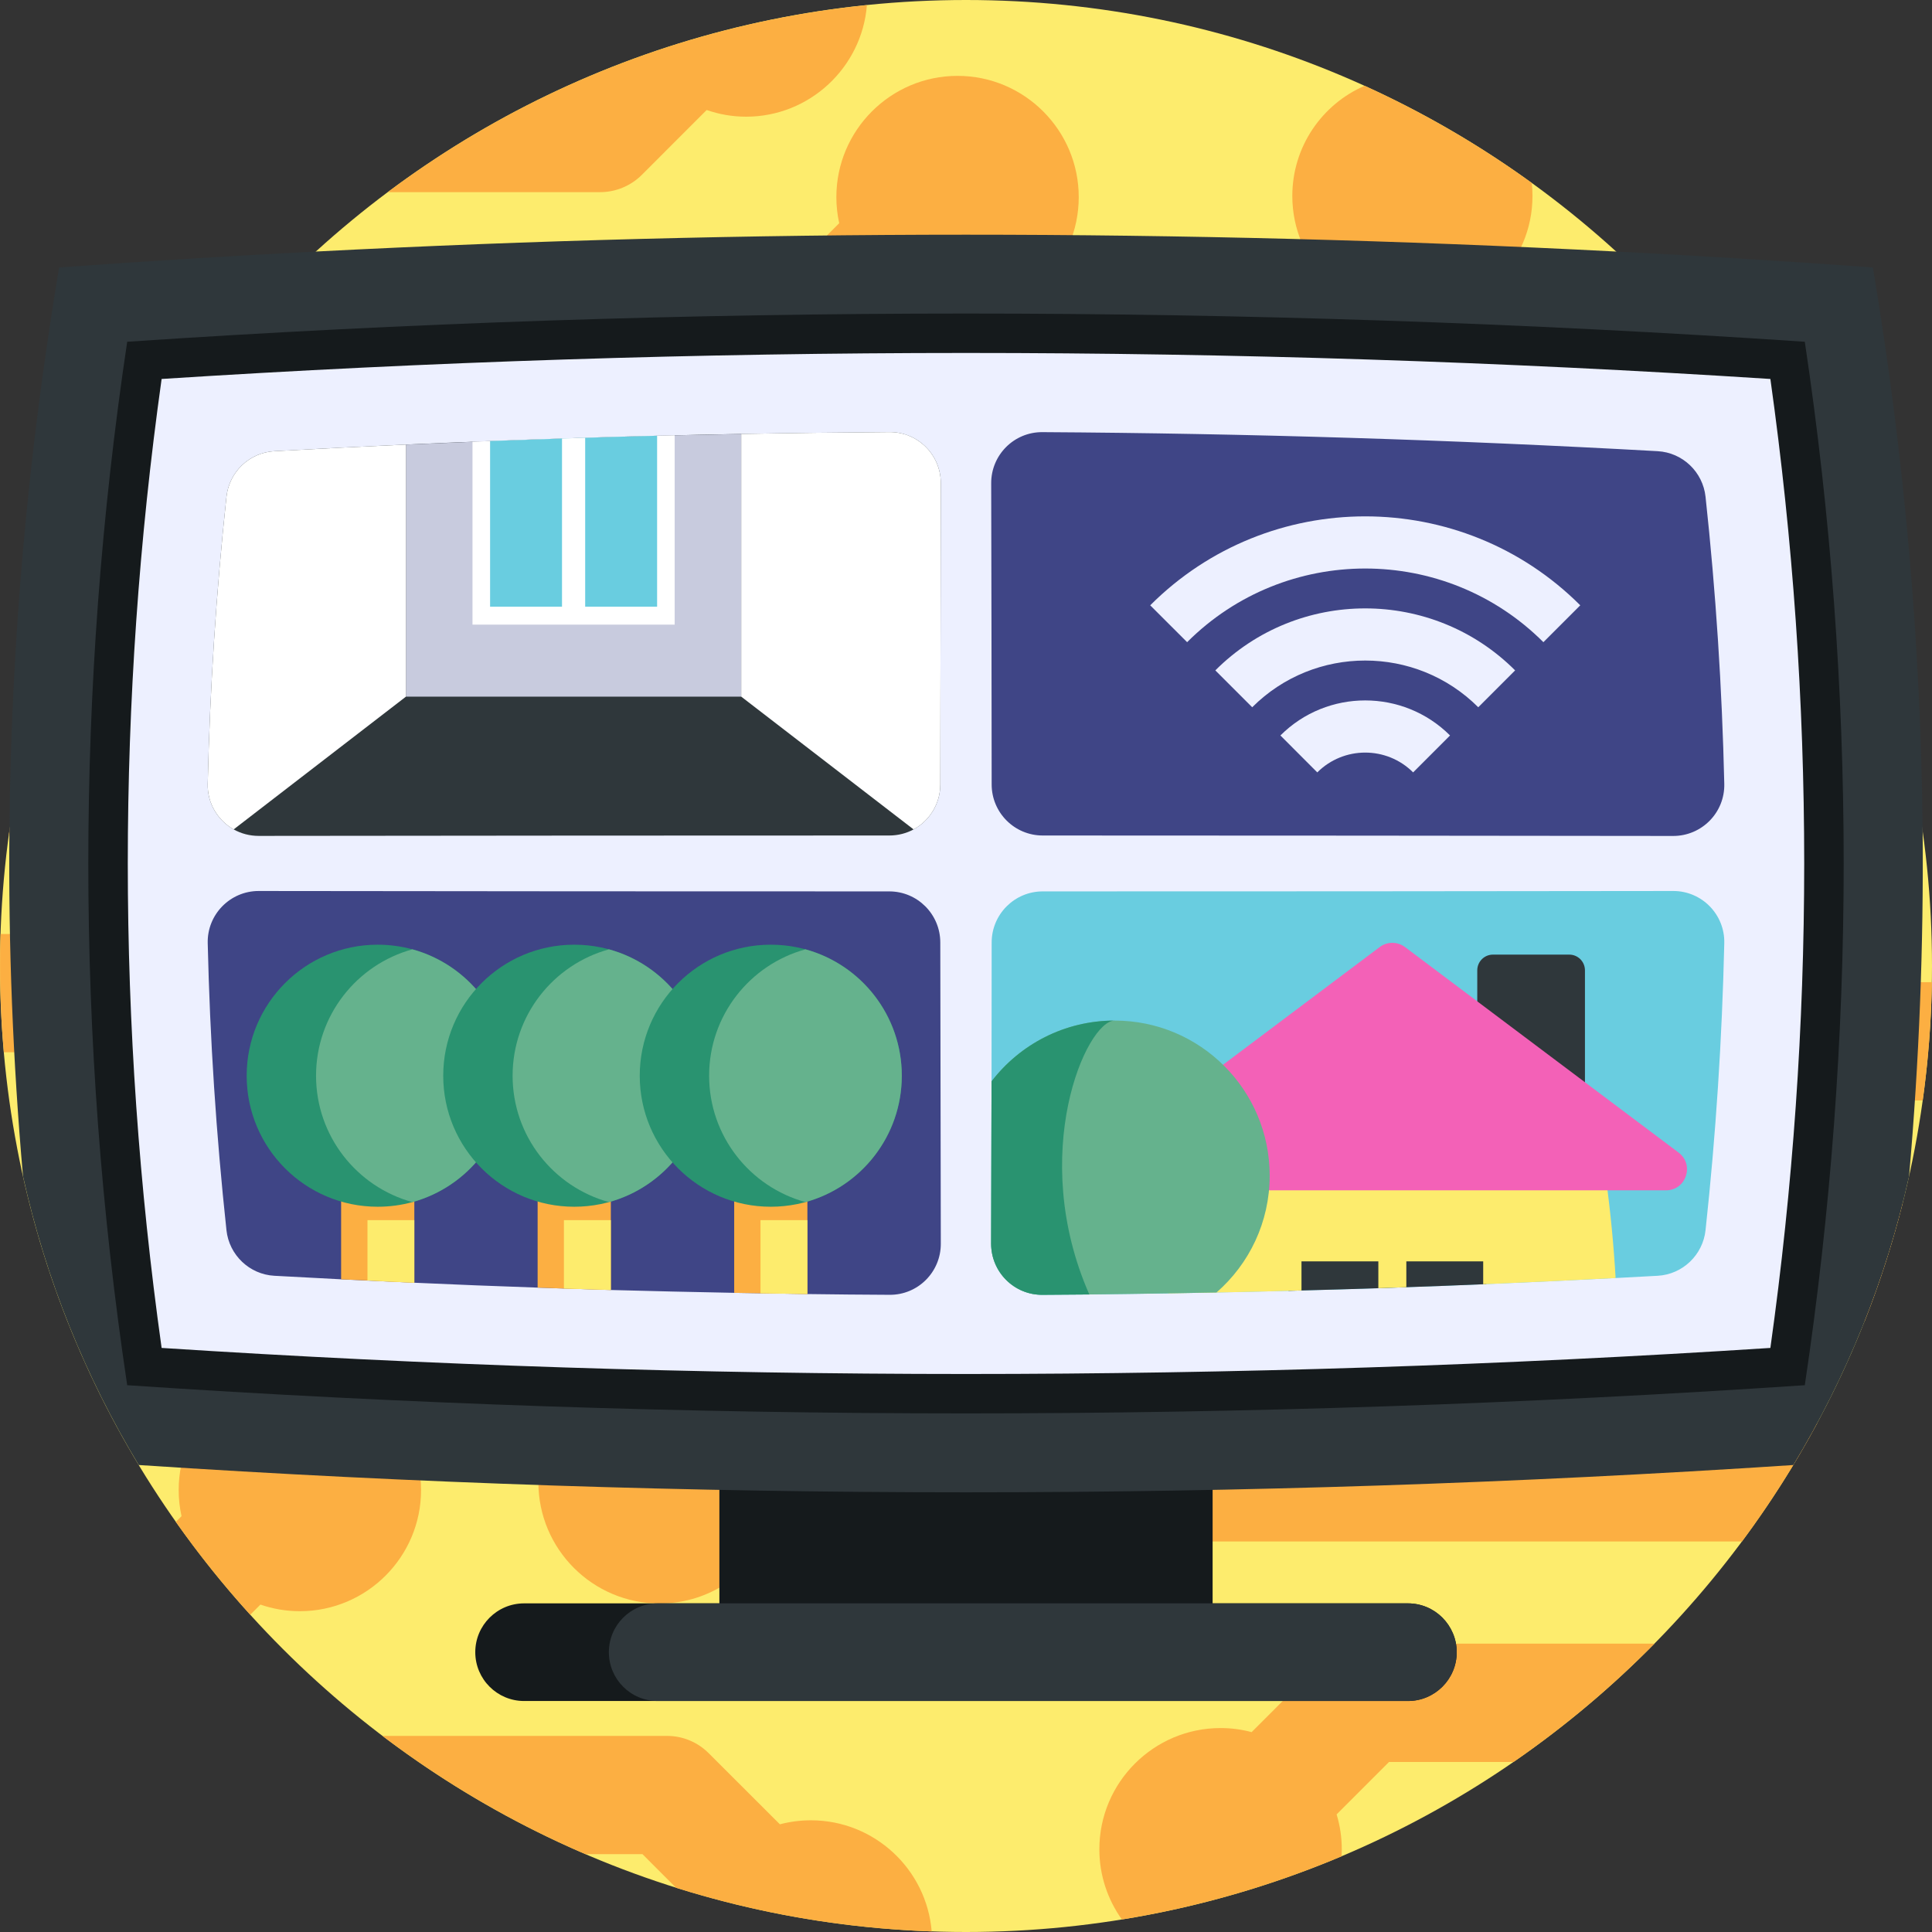 <?xml version="1.0" encoding="UTF-8"?>
<svg xmlns="http://www.w3.org/2000/svg" xmlns:xlink="http://www.w3.org/1999/xlink" width="130px" height="130px" viewBox="0 0 130 130" version="1.1">
<rect x="0" y="0" width="130" height="130" fill="#333333" stroke="none"/>
<g id="surface1">
<path style=" stroke:none;fill-rule:nonzero;fill:rgb(99.216%,92.549%,42.745%);fill-opacity:1;" d="M 130 65 C 130 100.898 100.898 130 65 130 C 29.102 130 0 100.898 0 65 C 0 29.102 29.102 0 65 0 C 100.898 0 130 29.102 130 65 Z M 130 65 "/>
<path style=" stroke:none;fill-rule:nonzero;fill:rgb(98.824%,68.627%,25.882%);fill-opacity:1;" d="M 54.602 26.496 C 55.656 26.496 56.668 26.078 57.418 25.332 L 61.777 20.969 C 62.609 21.258 63.504 21.418 64.43 21.418 C 68.93 21.418 72.586 17.758 72.586 13.262 C 72.586 8.766 68.93 5.105 64.43 5.105 C 59.934 5.105 56.277 8.766 56.277 13.262 C 56.277 13.867 56.344 14.453 56.469 15.02 L 52.953 18.539 L 19.547 18.539 C 17.031 20.996 14.719 23.656 12.629 26.496 Z M 54.602 26.496 "/>
<path style=" stroke:none;fill-rule:nonzero;fill:rgb(98.824%,68.627%,25.882%);fill-opacity:1;" d="M 26.094 12.93 L 40.371 12.93 C 41.43 12.93 42.438 12.512 43.188 11.766 L 47.551 7.402 C 48.383 7.691 49.273 7.852 50.203 7.852 C 54.48 7.852 58 4.535 58.332 0.344 C 46.316 1.566 35.266 6.062 26.094 12.93 Z M 26.094 12.93 "/>
<path style=" stroke:none;fill-rule:nonzero;fill:rgb(98.824%,68.627%,25.882%);fill-opacity:1;" d="M 11.832 102.406 C 13.352 104.562 15.02 106.652 16.84 108.652 L 17.523 107.969 C 18.359 108.258 19.25 108.414 20.176 108.414 C 24.676 108.414 28.332 104.758 28.332 100.262 C 28.332 95.766 24.676 92.105 20.176 92.105 C 15.68 92.105 12.023 95.766 12.023 100.262 C 12.023 100.867 12.09 101.453 12.215 102.02 Z M 11.832 102.406 "/>
<path style=" stroke:none;fill-rule:nonzero;fill:rgb(98.824%,68.627%,25.882%);fill-opacity:1;" d="M 81.488 41.332 C 82.887 43.82 85.551 45.508 88.602 45.508 C 93.102 45.508 96.758 41.852 96.758 37.352 C 96.758 32.855 93.102 29.195 88.602 29.195 C 85.551 29.195 82.887 30.883 81.488 33.375 L 8.203 33.375 C 6.777 35.926 5.52 38.582 4.445 41.332 Z M 81.488 41.332 "/>
<path style=" stroke:none;fill-rule:nonzero;fill:rgb(98.824%,68.627%,25.882%);fill-opacity:1;" d="M 39.52 56.168 L 43.047 59.695 C 42.82 60.441 42.699 61.227 42.699 62.047 C 42.699 66.543 46.359 70.199 50.855 70.199 C 55.352 70.199 59.012 66.543 59.012 62.047 C 59.012 57.547 55.352 53.891 50.855 53.891 C 50.133 53.891 49.434 53.984 48.77 54.16 L 43.98 49.375 C 43.234 48.629 42.227 48.211 41.168 48.211 L 2.191 48.211 C 1.5 50.801 0.965 53.457 0.598 56.168 Z M 39.52 56.168 "/>
<path style=" stroke:none;fill-rule:nonzero;fill:rgb(98.824%,68.627%,25.882%);fill-opacity:1;" d="M 54.566 122.484 C 53.844 122.484 53.145 122.578 52.477 122.754 L 47.691 117.973 C 46.945 117.223 45.938 116.805 44.879 116.805 L 25.734 116.805 C 29.922 119.98 34.504 122.664 39.395 124.762 L 43.23 124.762 L 45.488 127.023 C 50.949 128.738 56.715 129.754 62.691 129.961 C 62.348 125.781 58.836 122.484 54.566 122.484 Z M 54.566 122.484 "/>
<path style=" stroke:none;fill-rule:nonzero;fill:rgb(98.824%,68.627%,25.882%);fill-opacity:1;" d="M 0.258 70.805 L 10.793 70.805 L 16.543 76.559 C 16.391 77.18 16.305 77.832 16.305 78.504 C 16.305 83 19.965 86.66 24.461 86.66 C 28.957 86.66 32.617 83 32.617 78.504 C 32.617 74.012 28.957 70.352 24.461 70.352 C 23.594 70.352 22.762 70.488 21.98 70.738 L 15.254 64.012 C 14.508 63.266 13.496 62.848 12.438 62.848 L 0.039 62.848 C 0.012 63.559 0.004 64.277 0.004 65 C 0.004 66.957 0.09 68.895 0.258 70.805 Z M 0.258 70.805 "/>
<path style=" stroke:none;fill-rule:nonzero;fill:rgb(98.824%,68.627%,25.882%);fill-opacity:1;" d="M 44.383 107.895 C 47.434 107.895 50.098 106.211 51.496 103.723 L 117.215 103.723 C 119.086 101.203 120.781 98.543 122.277 95.762 L 51.496 95.762 C 50.098 93.273 47.434 91.586 44.383 91.586 C 39.887 91.586 36.227 95.246 36.227 99.742 C 36.227 104.238 39.887 107.895 44.383 107.895 Z M 44.383 107.895 "/>
<path style=" stroke:none;fill-rule:nonzero;fill:rgb(98.824%,68.627%,25.882%);fill-opacity:1;" d="M 68.555 83.805 C 69.484 83.805 70.375 83.645 71.207 83.355 L 75.57 87.719 C 76.316 88.465 77.328 88.883 78.383 88.883 L 125.477 88.883 C 126.492 86.309 127.352 83.648 128.035 80.926 L 80.035 80.926 L 76.516 77.41 C 76.641 76.84 76.711 76.254 76.711 75.648 C 76.711 71.148 73.051 67.492 68.555 67.492 C 64.059 67.492 60.398 71.148 60.398 75.648 C 60.398 80.145 64.059 83.805 68.555 83.805 Z M 68.555 83.805 "/>
<path style=" stroke:none;fill-rule:nonzero;fill:rgb(98.824%,68.627%,25.882%);fill-opacity:1;" d="M 75.488 129.156 C 80.645 128.324 85.598 126.879 90.273 124.906 C 90.281 124.75 90.285 124.59 90.285 124.434 C 90.285 123.617 90.164 122.828 89.938 122.086 L 93.465 118.559 L 101.844 118.559 C 105.254 116.207 108.426 113.539 111.324 110.598 L 91.816 110.598 C 90.762 110.598 89.75 111.016 89.004 111.762 L 84.219 116.551 C 83.551 116.371 82.852 116.277 82.129 116.277 C 77.633 116.277 73.973 119.934 73.973 124.434 C 73.973 126.191 74.535 127.82 75.488 129.156 Z M 75.488 129.156 "/>
<path style=" stroke:none;fill-rule:nonzero;fill:rgb(98.824%,68.627%,25.882%);fill-opacity:1;" d="M 95.164 66.543 C 96.027 66.543 96.863 66.406 97.645 66.156 L 104.371 72.883 C 105.117 73.629 106.129 74.047 107.184 74.047 L 129.375 74.047 C 129.738 71.441 129.949 68.785 129.992 66.09 L 108.832 66.09 L 103.082 60.336 C 103.234 59.711 103.316 59.059 103.316 58.391 C 103.316 53.895 99.66 50.234 95.164 50.234 C 90.668 50.234 87.008 53.895 87.008 58.391 C 87.008 62.887 90.668 66.543 95.164 66.543 Z M 95.164 66.543 "/>
<path style=" stroke:none;fill-rule:nonzero;fill:rgb(98.824%,68.627%,25.882%);fill-opacity:1;" d="M 86.957 13.188 C 86.957 9.867 88.957 7.016 91.82 5.773 C 95.797 7.578 99.562 9.77 103.066 12.309 L 103.07 12.309 C 103.102 12.594 103.117 12.891 103.117 13.188 C 103.117 17.648 99.5 21.266 95.039 21.266 C 90.574 21.266 86.957 17.648 86.957 13.188 Z M 86.957 13.188 "/>
<path style=" stroke:none;fill-rule:nonzero;fill:rgb(98.824%,68.627%,25.882%);fill-opacity:1;" d="M 112.918 37.352 C 112.918 33.434 115.711 30.168 119.414 29.43 C 122.25 33.762 124.586 38.453 126.336 43.422 C 124.914 44.672 123.047 45.434 121 45.434 C 116.535 45.434 112.918 41.816 112.918 37.352 Z M 112.918 37.352 "/>
<path style=" stroke:none;fill-rule:nonzero;fill:rgb(8.235%,10.196%,10.98%);fill-opacity:1;" d="M 48.406 97.859 L 81.594 97.859 L 81.594 109.27 L 48.406 109.27 Z M 48.406 97.859 "/>
<path style=" stroke:none;fill-rule:nonzero;fill:rgb(18.431%,21.569%,23.137%);fill-opacity:1;" d="M 128.457 79.145 C 126.914 86.109 124.25 92.652 120.668 98.578 C 83.555 101.027 46.445 101.027 9.336 98.578 C 5.754 92.652 3.09 86.109 1.547 79.145 C 0.867 71.402 0.559 63.656 0.633 55.91 C 0.746 43.27 1.863 30.633 3.977 17.996 C 9.738 17.578 15.496 17.223 21.254 16.926 C 50.418 15.414 79.582 15.414 108.746 16.926 C 114.508 17.223 120.266 17.578 126.023 17.996 C 128.137 30.633 129.254 43.27 129.371 55.91 C 129.438 63.656 129.137 71.402 128.457 79.145 Z M 128.457 79.145 "/>
<path style=" stroke:none;fill-rule:nonzero;fill:rgb(8.235%,10.196%,10.98%);fill-opacity:1;" d="M 65 95.105 C 46.277 95.105 27.312 94.469 8.559 93.207 C 5.07 69.895 5.07 46.309 8.559 22.996 C 27.312 21.734 46.277 21.098 65 21.098 C 83.723 21.098 102.688 21.734 121.441 22.996 C 124.93 46.309 124.93 69.895 121.441 93.207 C 102.688 94.469 83.723 95.105 65 95.105 Z M 65 95.105 "/>
<path style=" stroke:none;fill-rule:nonzero;fill:rgb(92.941%,94.118%,100%);fill-opacity:1;" d="M 65 92.453 C 47.066 92.453 28.867 91.863 10.875 90.699 C 7.84 69.059 7.84 47.145 10.875 25.5 C 28.867 24.34 47.066 23.75 65 23.75 C 82.934 23.75 101.133 24.34 119.125 25.5 C 122.16 47.145 122.16 69.059 119.125 90.699 C 101.133 91.863 82.934 92.453 65 92.453 Z M 65 92.453 "/>
<path style=" stroke:none;fill-rule:nonzero;fill:rgb(18.431%,21.569%,23.137%);fill-opacity:1;" d="M 63.305 32.52 C 63.289 39.262 63.277 46.023 63.27 52.789 C 63.27 54.09 62.543 55.227 61.473 55.809 C 60.988 56.074 60.43 56.219 59.836 56.219 C 45.684 56.219 31.531 56.23 17.414 56.246 C 16.797 56.246 16.223 56.09 15.723 55.809 C 14.656 55.203 13.941 54.051 13.977 52.738 C 14.125 46.289 14.547 39.848 15.238 33.426 C 15.418 31.754 16.781 30.453 18.457 30.359 C 21.41 30.195 24.359 30.047 27.316 29.914 C 34.836 29.574 42.367 29.336 49.875 29.199 C 53.207 29.137 56.535 29.098 59.855 29.074 C 61.766 29.062 63.312 30.613 63.305 32.52 Z M 63.305 32.52 "/>
<path style=" stroke:none;fill-rule:nonzero;fill:rgb(24.706%,27.059%,52.549%);fill-opacity:1;" d="M 70.16 56.219 C 84.316 56.223 98.465 56.23 112.586 56.25 C 114.516 56.25 116.07 54.668 116.023 52.738 C 115.875 46.293 115.457 39.848 114.762 33.426 C 114.582 31.754 113.219 30.453 111.539 30.359 C 97.754 29.59 83.879 29.16 70.145 29.078 C 68.234 29.062 66.688 30.613 66.695 32.52 C 66.711 39.262 66.723 46.023 66.727 52.789 C 66.73 54.684 68.266 56.219 70.16 56.219 Z M 70.16 56.219 "/>
<path style=" stroke:none;fill-rule:nonzero;fill:rgb(24.706%,27.059%,52.549%);fill-opacity:1;" d="M 63.305 83.684 C 63.312 85.59 61.766 87.141 59.855 87.125 C 58.016 87.117 56.172 87.098 54.328 87.074 C 52.688 87.051 51.043 87.023 49.402 86.992 C 46.637 86.941 43.871 86.875 41.102 86.801 C 39.461 86.754 37.82 86.699 36.176 86.641 C 33.41 86.547 30.645 86.438 27.879 86.312 C 26.238 86.238 24.594 86.164 22.953 86.082 C 21.453 86.004 19.953 85.926 18.457 85.844 C 16.781 85.75 15.418 84.445 15.238 82.777 C 14.547 76.355 14.125 69.91 13.977 63.465 C 13.93 61.539 15.484 59.949 17.414 59.953 C 31.531 59.973 45.684 59.98 59.836 59.98 C 61.734 59.98 63.27 61.52 63.27 63.418 C 63.277 70.18 63.289 76.938 63.305 83.684 Z M 63.305 83.684 "/>
<path style=" stroke:none;fill-rule:nonzero;fill:rgb(41.176%,80.392%,87.843%);fill-opacity:1;" d="M 116.023 63.465 C 115.875 69.91 115.457 76.355 114.762 82.777 C 114.582 84.445 113.219 85.75 111.543 85.844 C 110.598 85.895 109.656 85.945 108.711 85.996 C 105.812 86.148 102.91 86.285 100.008 86.406 L 99.801 86.414 C 98.078 86.488 96.355 86.555 94.629 86.613 C 94 86.637 93.371 86.66 92.746 86.68 C 91.02 86.738 89.293 86.789 87.574 86.832 C 87.281 86.844 86.988 86.852 86.695 86.859 C 85.082 86.902 83.469 86.938 81.855 86.969 C 80.773 86.992 79.691 87.012 78.609 87.027 C 75.781 87.074 72.961 87.109 70.145 87.125 C 68.238 87.141 66.691 85.59 66.691 83.684 C 66.703 80.047 66.711 76.406 66.719 72.762 C 66.723 69.648 66.727 66.535 66.727 63.418 C 66.727 61.52 68.266 59.98 70.16 59.98 C 84.316 59.98 98.465 59.973 112.586 59.953 C 114.516 59.949 116.07 61.539 116.023 63.465 Z M 116.023 63.465 "/>
<path style=" stroke:none;fill-rule:nonzero;fill:rgb(18.431%,21.569%,23.137%);fill-opacity:1;" d="M 100.008 83.348 L 100.008 86.406 L 99.801 86.414 C 98.078 86.488 96.355 86.555 94.629 86.613 C 94 86.637 93.371 86.66 92.746 86.68 C 91.02 86.738 89.293 86.789 87.574 86.832 C 87.281 86.844 86.988 86.852 86.695 86.859 L 86.695 83.348 Z M 100.008 83.348 "/>
<path style=" stroke:none;fill-rule:nonzero;fill:rgb(8.235%,10.196%,10.98%);fill-opacity:1;" d="M 98.02 111.172 C 98.02 112.984 96.547 114.457 94.734 114.457 L 35.266 114.457 C 34.359 114.457 33.539 114.09 32.945 113.496 C 32.348 112.902 31.98 112.078 31.98 111.172 C 31.98 109.359 33.453 107.887 35.266 107.887 L 94.734 107.887 C 95.641 107.887 96.461 108.254 97.055 108.848 C 97.648 109.445 98.02 110.266 98.02 111.172 Z M 98.02 111.172 "/>
<path style=" stroke:none;fill-rule:nonzero;fill:rgb(18.431%,21.569%,23.137%);fill-opacity:1;" d="M 98.02 111.172 C 98.02 112.984 96.547 114.457 94.734 114.457 L 44.254 114.457 C 43.348 114.457 42.523 114.09 41.93 113.496 C 41.336 112.902 40.969 112.078 40.969 111.172 C 40.969 109.359 42.438 107.887 44.254 107.887 L 94.734 107.887 C 95.641 107.887 96.461 108.254 97.055 108.848 C 97.648 109.445 98.02 110.266 98.02 111.172 Z M 98.02 111.172 "/>
<path style=" stroke:none;fill-rule:nonzero;fill:rgb(98.824%,68.627%,25.882%);fill-opacity:1;" d="M 27.879 73.934 L 27.879 86.312 C 26.828 86.266 25.777 86.219 24.727 86.164 C 24.133 86.141 23.543 86.109 22.953 86.082 L 22.953 73.934 Z M 27.879 73.934 "/>
<path style=" stroke:none;fill-rule:nonzero;fill:rgb(98.824%,68.627%,25.882%);fill-opacity:1;" d="M 41.102 73.934 L 41.102 86.801 C 40.051 86.77 39 86.738 37.945 86.703 C 37.359 86.684 36.766 86.664 36.176 86.641 L 36.176 73.934 Z M 41.102 73.934 "/>
<path style=" stroke:none;fill-rule:nonzero;fill:rgb(98.824%,68.627%,25.882%);fill-opacity:1;" d="M 54.328 73.934 L 54.328 87.074 C 53.277 87.059 52.227 87.043 51.172 87.023 C 50.582 87.016 49.992 87.004 49.402 86.992 L 49.402 73.934 Z M 54.328 73.934 "/>
<path style=" stroke:none;fill-rule:nonzero;fill:rgb(99.216%,92.549%,42.745%);fill-opacity:1;" d="M 27.879 82.102 L 27.879 86.312 C 26.828 86.266 25.777 86.219 24.727 86.164 L 24.727 82.102 Z M 27.879 82.102 "/>
<path style=" stroke:none;fill-rule:nonzero;fill:rgb(99.216%,92.549%,42.745%);fill-opacity:1;" d="M 41.102 82.102 L 41.102 86.801 C 40.051 86.77 39 86.738 37.945 86.703 L 37.945 82.102 Z M 41.102 82.102 "/>
<path style=" stroke:none;fill-rule:nonzero;fill:rgb(99.216%,92.549%,42.745%);fill-opacity:1;" d="M 54.328 82.102 L 54.328 87.074 C 53.277 87.059 52.227 87.043 51.172 87.023 L 51.172 82.102 Z M 54.328 82.102 "/>
<path style=" stroke:none;fill-rule:nonzero;fill:rgb(16.078%,57.647%,43.922%);fill-opacity:1;" d="M 34.23 72.383 C 34.23 76.441 31.488 79.863 27.75 80.887 C 27.008 81.09 26.223 81.199 25.414 81.199 C 20.547 81.199 16.598 77.254 16.598 72.383 C 16.598 67.516 20.547 63.566 25.414 63.566 C 26.223 63.566 27.008 63.676 27.75 63.879 C 31.488 64.902 34.23 68.324 34.23 72.383 Z M 34.23 72.383 "/>
<path style=" stroke:none;fill-rule:nonzero;fill:rgb(39.608%,69.804%,55.294%);fill-opacity:1;" d="M 34.23 72.383 C 34.23 76.441 31.488 79.863 27.75 80.887 C 24.012 79.863 21.266 76.441 21.266 72.383 C 21.266 68.324 24.012 64.902 27.75 63.879 C 31.488 64.902 34.23 68.324 34.23 72.383 Z M 34.23 72.383 "/>
<path style=" stroke:none;fill-rule:nonzero;fill:rgb(16.078%,57.647%,43.922%);fill-opacity:1;" d="M 47.457 72.383 C 47.457 77.254 43.508 81.199 38.641 81.199 C 33.77 81.199 29.824 77.254 29.824 72.383 C 29.824 67.512 33.77 63.566 38.641 63.566 C 43.508 63.566 47.457 67.512 47.457 72.383 Z M 47.457 72.383 "/>
<path style=" stroke:none;fill-rule:nonzero;fill:rgb(39.608%,69.804%,55.294%);fill-opacity:1;" d="M 47.457 72.383 C 47.457 76.441 44.715 79.863 40.977 80.887 C 37.238 79.863 34.492 76.441 34.492 72.383 C 34.492 68.324 37.238 64.902 40.977 63.879 C 44.715 64.902 47.457 68.324 47.457 72.383 Z M 47.457 72.383 "/>
<path style=" stroke:none;fill-rule:nonzero;fill:rgb(16.078%,57.647%,43.922%);fill-opacity:1;" d="M 60.68 72.383 C 60.68 77.254 56.734 81.199 51.863 81.199 C 46.996 81.199 43.047 77.254 43.047 72.383 C 43.047 67.512 46.996 63.566 51.863 63.566 C 56.734 63.566 60.68 67.512 60.68 72.383 Z M 60.68 72.383 "/>
<path style=" stroke:none;fill-rule:nonzero;fill:rgb(39.608%,69.804%,55.294%);fill-opacity:1;" d="M 60.68 72.383 C 60.68 76.441 57.938 79.863 54.199 80.887 C 50.461 79.863 47.715 76.441 47.715 72.383 C 47.715 68.324 50.461 64.902 54.199 63.879 C 57.938 64.902 60.68 68.324 60.68 72.383 Z M 60.68 72.383 "/>
<path style=" stroke:none;fill-rule:nonzero;fill:rgb(99.216%,92.549%,42.745%);fill-opacity:1;" d="M 108.711 85.996 C 108.582 83.773 108.367 81.551 108.066 79.328 C 98.48 78.477 88.895 78.477 79.309 79.328 C 78.961 81.895 78.727 84.461 78.609 87.027 C 81.594 86.98 84.582 86.918 87.574 86.832 L 87.574 84.875 L 92.746 84.875 L 92.746 86.68 C 93.371 86.66 94 86.637 94.629 86.613 L 94.629 84.875 L 99.801 84.875 L 99.801 86.414 C 102.773 86.289 105.742 86.148 108.711 85.996 Z M 108.711 85.996 "/>
<path style=" stroke:none;fill-rule:nonzero;fill:rgb(18.431%,21.569%,23.137%);fill-opacity:1;" d="M 105.594 64.234 L 100.457 64.234 C 99.875 64.234 99.402 64.707 99.402 65.293 L 99.402 74.879 L 106.648 74.879 L 106.648 65.293 C 106.648 64.707 106.176 64.234 105.594 64.234 Z M 105.594 64.234 "/>
<path style=" stroke:none;fill-rule:nonzero;fill:rgb(95.294%,38.039%,71.765%);fill-opacity:1;" d="M 92.84 63.723 L 74.426 77.555 C 73.34 78.367 73.918 80.094 75.273 80.094 L 112.102 80.094 C 113.457 80.094 114.031 78.371 112.949 77.555 L 94.535 63.723 C 94.031 63.348 93.34 63.348 92.84 63.723 Z M 92.84 63.723 "/>
<path style=" stroke:none;fill-rule:nonzero;fill:rgb(78.431%,79.608%,87.059%);fill-opacity:1;" d="M 49.875 29.199 L 49.875 46.875 L 27.316 46.875 L 27.316 29.914 C 28.809 29.848 30.301 29.785 31.793 29.727 C 32.191 29.707 32.582 29.691 32.977 29.676 C 36.723 29.535 40.469 29.414 44.215 29.32 C 44.609 29.309 45.004 29.301 45.398 29.293 C 46.891 29.258 48.387 29.227 49.875 29.199 Z M 49.875 29.199 "/>
<path style=" stroke:none;fill-rule:nonzero;fill:rgb(100%,100%,100%);fill-opacity:1;" d="M 27.316 29.914 L 27.316 46.875 L 15.723 55.809 C 14.656 55.203 13.941 54.051 13.977 52.738 C 14.125 46.289 14.547 39.848 15.238 33.426 C 15.418 31.754 16.781 30.453 18.457 30.359 C 21.41 30.195 24.359 30.047 27.316 29.914 Z M 27.316 29.914 "/>
<path style=" stroke:none;fill-rule:nonzero;fill:rgb(100%,100%,100%);fill-opacity:1;" d="M 63.305 32.52 C 63.289 39.262 63.277 46.023 63.27 52.789 C 63.27 54.09 62.543 55.227 61.473 55.809 L 49.875 46.875 L 49.875 29.199 C 53.207 29.137 56.535 29.098 59.855 29.074 C 61.766 29.062 63.312 30.613 63.305 32.52 Z M 63.305 32.52 "/>
<path style=" stroke:none;fill-rule:nonzero;fill:rgb(100%,100%,100%);fill-opacity:1;" d="M 45.398 29.293 L 45.398 42.031 L 31.793 42.031 L 31.793 29.727 C 32.191 29.707 32.582 29.691 32.977 29.676 C 36.723 29.535 40.469 29.414 44.215 29.32 C 44.609 29.309 45.004 29.301 45.398 29.293 Z M 45.398 29.293 "/>
<path style=" stroke:none;fill-rule:nonzero;fill:rgb(41.176%,80.392%,87.843%);fill-opacity:1;" d="M 44.215 29.32 L 44.215 40.824 L 32.977 40.824 L 32.977 29.676 C 34.59 29.617 36.203 29.559 37.816 29.508 C 38.336 29.488 38.855 29.473 39.375 29.457 C 40.988 29.406 42.602 29.359 44.215 29.32 Z M 44.215 29.32 "/>
<path style=" stroke:none;fill-rule:nonzero;fill:rgb(100%,100%,100%);fill-opacity:1;" d="M 39.375 29.457 L 39.375 41.285 L 37.816 41.285 L 37.816 29.508 C 38.336 29.488 38.855 29.473 39.375 29.457 Z M 39.375 29.457 "/>
<path style=" stroke:none;fill-rule:nonzero;fill:rgb(39.608%,69.804%,55.294%);fill-opacity:1;" d="M 85.434 79.105 C 85.434 82.242 84.051 85.055 81.855 86.969 C 80.773 86.992 79.691 87.012 78.609 87.027 C 76.836 87.059 75.062 87.082 73.297 87.102 C 72.242 87.109 71.191 87.117 70.145 87.125 C 68.238 87.141 66.691 85.59 66.691 83.684 C 66.703 80.047 66.711 76.406 66.719 72.762 C 68.625 70.277 71.625 68.672 75.004 68.672 C 80.762 68.672 85.434 73.344 85.434 79.105 Z M 85.434 79.105 "/>
<path style=" stroke:none;fill-rule:nonzero;fill:rgb(16.078%,57.647%,43.922%);fill-opacity:1;" d="M 73.297 87.102 C 72.242 87.109 71.191 87.117 70.145 87.125 C 68.238 87.141 66.691 85.59 66.691 83.684 C 66.703 80.047 66.711 76.406 66.719 72.762 C 68.625 70.277 71.625 68.672 75.004 68.672 C 73.094 68.672 69.137 77.648 73.297 87.102 Z M 73.297 87.102 "/>
<path style=" stroke:none;fill-rule:nonzero;fill:rgb(92.941%,94.118%,100%);fill-opacity:1;" d="M 79.879 43.211 L 77.395 40.73 C 85.371 32.75 98.355 32.75 106.332 40.73 L 103.852 43.211 C 97.238 36.602 86.488 36.602 79.879 43.211 Z M 79.879 43.211 "/>
<path style=" stroke:none;fill-rule:nonzero;fill:rgb(92.941%,94.118%,100%);fill-opacity:1;" d="M 84.258 47.59 L 81.777 45.109 C 87.336 39.547 96.387 39.547 101.949 45.109 L 99.469 47.59 C 95.273 43.398 88.453 43.398 84.258 47.59 Z M 84.258 47.59 "/>
<path style=" stroke:none;fill-rule:nonzero;fill:rgb(92.941%,94.118%,100%);fill-opacity:1;" d="M 88.637 51.973 L 86.156 49.488 C 89.301 46.344 94.422 46.344 97.57 49.488 L 95.086 51.973 C 93.309 50.195 90.418 50.195 88.637 51.973 Z M 88.637 51.973 "/>
</g>
</svg>
